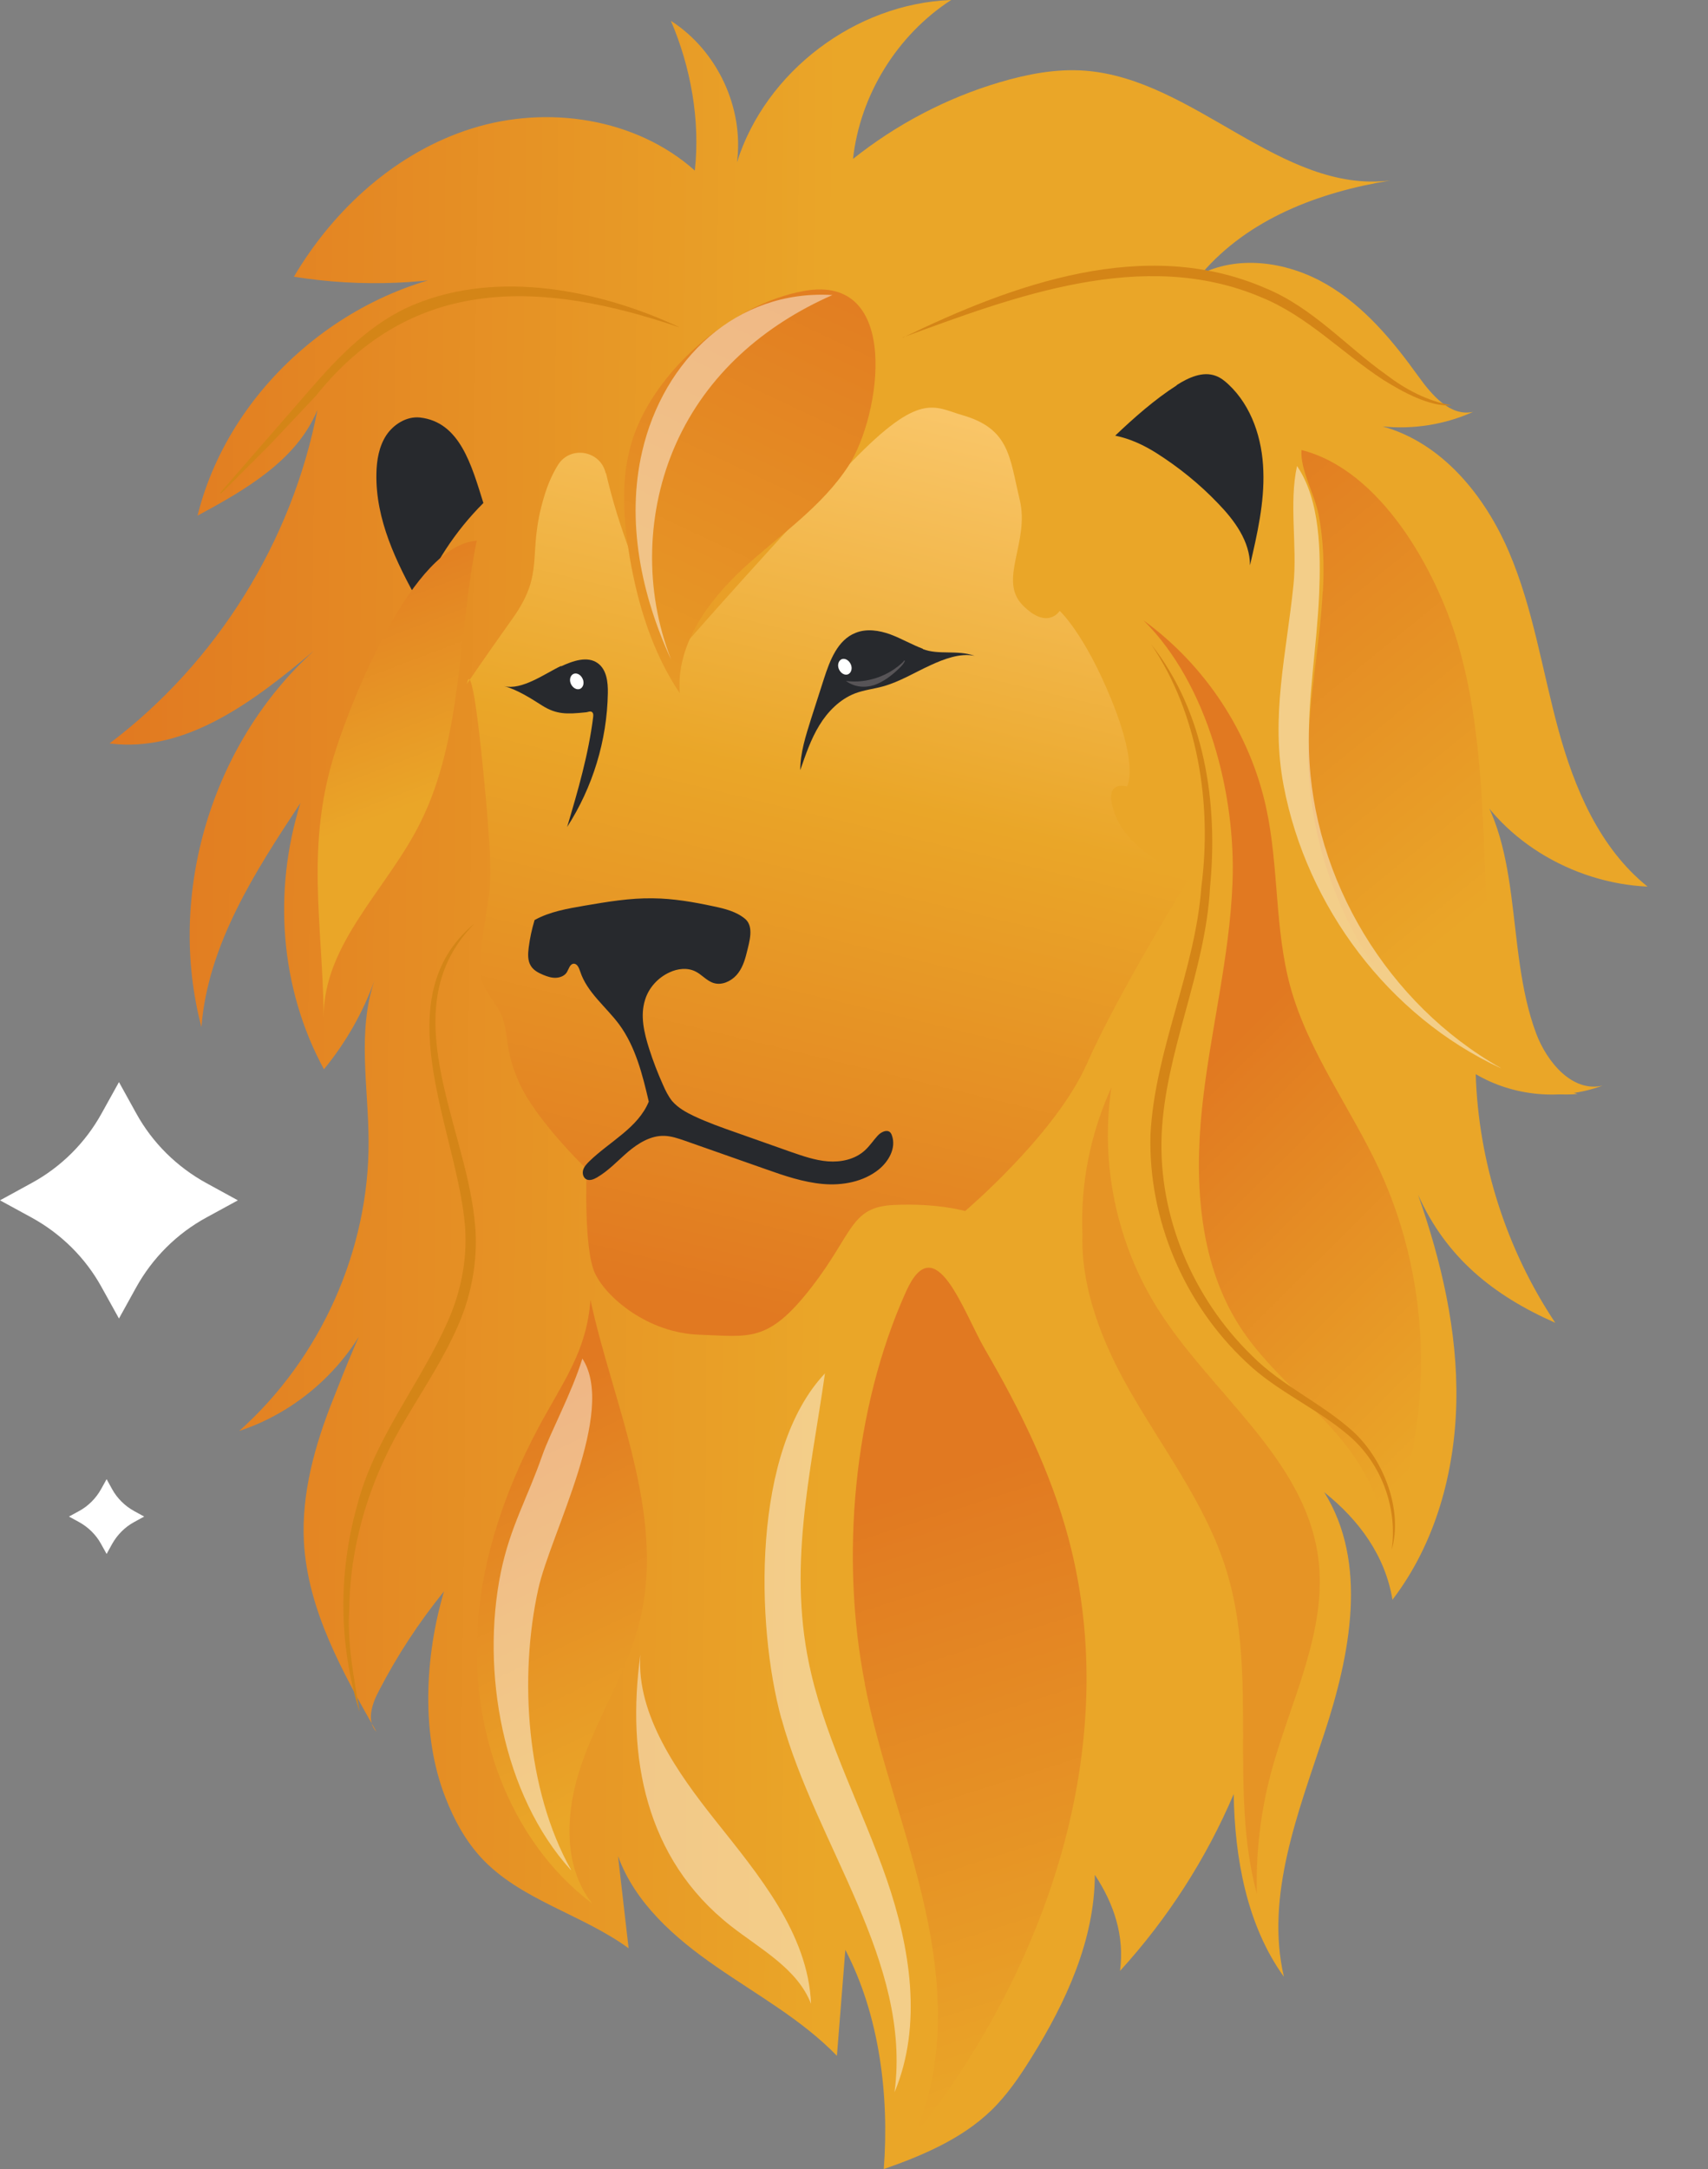 <svg width="26" height="33" viewBox="0 0 26 33" fill="none" xmlns="http://www.w3.org/2000/svg">
<rect x="0" y="0" width="26" height="33" fill="#808080" stroke="none"/>
<path d="M10.577 2.595C9.68 1.795 8.331 1.594 7.183 1.955C6.034 2.314 5.083 3.179 4.474 4.21C5.506 4.376 6.571 4.331 7.586 4.08C5.468 4.195 3.514 5.798 3.007 7.845C3.738 7.451 4.519 7.001 4.832 6.236C4.448 8.236 3.299 10.079 1.667 11.311C2.837 11.46 3.884 10.654 4.782 9.898C3.222 11.305 2.532 13.601 3.066 15.625C3.165 14.375 3.878 13.267 4.573 12.218C4.155 13.557 4.26 15.032 4.931 16.268C5.262 15.865 5.524 15.409 5.7 14.917C5.435 15.693 5.608 16.54 5.611 17.361C5.62 19.017 4.883 20.664 3.642 21.77C4.603 21.455 5.402 20.691 5.754 19.749C5.5 20.193 5.256 20.821 5.068 21.296C4.794 21.983 4.588 22.718 4.626 23.455C4.683 24.495 5.214 25.44 5.73 26.347C5.575 26.187 5.662 25.923 5.766 25.728C6.043 25.191 6.377 24.682 6.759 24.211C6.467 25.197 6.404 26.397 6.783 27.354C6.911 27.683 7.081 27.997 7.32 28.258C7.917 28.907 8.856 29.12 9.569 29.641C9.515 29.173 9.462 28.708 9.408 28.24C9.668 28.954 10.273 29.487 10.902 29.92C11.529 30.355 12.209 30.729 12.74 31.277L12.868 29.665C13.387 30.657 13.539 31.884 13.453 33.001C14.046 32.793 14.64 32.542 15.091 32.106C15.332 31.872 15.523 31.591 15.702 31.303C16.227 30.459 16.663 29.517 16.666 28.524C16.961 28.969 17.119 29.457 17.05 29.985C17.772 29.194 18.36 28.281 18.78 27.295C18.795 28.261 18.977 29.289 19.544 30.074C19.258 28.841 19.762 27.579 20.158 26.376C20.555 25.174 20.83 23.778 20.158 22.703C20.689 23.126 21.086 23.669 21.197 24.338C21.85 23.485 22.148 22.398 22.169 21.325C22.19 20.253 21.942 19.192 21.587 18.179C22.014 19.127 22.721 19.704 23.675 20.125C22.93 19.008 22.506 17.681 22.464 16.342C23.037 16.68 23.768 16.748 24.394 16.517C23.935 16.623 23.547 16.158 23.383 15.72C22.894 14.407 23.225 12.775 22.3 11.72C22.792 12.76 23.926 13.436 25.08 13.489C24.349 12.902 23.965 11.993 23.72 11.092C23.475 10.191 23.338 9.258 22.971 8.399C22.604 7.54 21.951 6.737 21.047 6.488C21.516 6.536 21.996 6.459 22.425 6.266C22.079 6.343 21.796 6.011 21.59 5.724C21.205 5.188 20.77 4.663 20.197 4.328C19.625 3.994 18.888 3.872 18.291 4.163C19.007 3.327 20.075 2.924 21.164 2.746C19.502 2.951 18.181 1.197 16.51 1.075C16.072 1.043 15.633 1.129 15.213 1.253C14.404 1.493 13.644 1.893 12.985 2.418C13.092 1.446 13.656 0.533 14.479 0C13.023 0.053 11.654 1.087 11.219 2.468C11.326 1.641 10.92 0.77 10.213 0.317C10.515 1.022 10.661 1.831 10.577 2.592V2.595Z" fill="url(#paint0_linear_104_192)"/>
<path d="M7.356 7.655C6.929 8.082 6.589 8.601 6.372 9.163C6.031 8.556 5.715 7.901 5.73 7.205C5.733 7.004 5.769 6.793 5.879 6.624C5.99 6.456 6.19 6.331 6.392 6.352C7.001 6.42 7.177 7.075 7.359 7.655H7.356Z" fill="#27292D"/>
<path d="M17.915 5.857C18.091 5.745 18.309 5.644 18.506 5.718C18.581 5.745 18.643 5.795 18.7 5.848C19.055 6.18 19.216 6.678 19.231 7.164C19.249 7.647 19.138 8.127 19.028 8.601C19.028 8.236 18.792 7.916 18.539 7.656C18.261 7.365 17.945 7.11 17.605 6.894C17.408 6.77 17.205 6.675 16.976 6.628C17.256 6.361 17.581 6.074 17.912 5.863L17.915 5.857Z" fill="#27292D"/>
<path d="M9.22 7.199C9.143 6.855 8.683 6.773 8.495 7.072C8.418 7.196 8.343 7.353 8.284 7.552C8.012 8.449 8.313 8.692 7.803 9.409C7.293 10.126 7.108 10.405 7.108 10.405C7.108 10.405 7.174 9.866 7.356 11.729C7.538 13.592 7.46 13.45 7.353 14.212C7.245 14.973 7.347 14.973 7.565 15.314C7.782 15.658 7.639 15.874 7.896 16.457C8.152 17.041 8.931 17.788 8.931 17.788C8.931 17.788 8.88 18.988 9.056 19.37C9.235 19.752 9.873 20.279 10.64 20.306C11.407 20.332 11.687 20.436 12.34 19.601C12.993 18.765 12.937 18.365 13.602 18.333C14.267 18.3 14.691 18.425 14.691 18.425C14.691 18.425 16.072 17.257 16.546 16.182C17.02 15.106 18.106 13.355 18.106 13.355C18.106 13.355 17.223 13.006 16.988 12.425C16.752 11.842 17.155 11.966 17.155 11.966C17.155 11.966 17.34 11.688 16.925 10.662C16.51 9.637 16.131 9.294 16.131 9.294C16.131 9.294 15.947 9.593 15.568 9.208C15.189 8.823 15.678 8.248 15.523 7.605C15.368 6.962 15.374 6.524 14.649 6.316C14.216 6.192 14.008 5.949 12.97 7.021C11.932 8.091 10.485 9.738 10.485 9.738C10.485 9.738 9.963 9.433 9.551 8.289C9.387 7.836 9.289 7.475 9.226 7.202L9.22 7.199Z" fill="url(#paint1_linear_104_192)"/>
<path d="M14.052 9.872C13.882 9.809 13.724 9.715 13.554 9.652C13.384 9.59 13.19 9.56 13.023 9.629C12.752 9.735 12.633 10.046 12.543 10.325C12.477 10.529 12.412 10.734 12.346 10.938C12.266 11.193 12.182 11.451 12.182 11.717C12.263 11.483 12.343 11.246 12.472 11.036C12.6 10.825 12.785 10.639 13.014 10.55C13.152 10.497 13.301 10.482 13.441 10.443C13.697 10.372 13.924 10.23 14.166 10.12C14.363 10.029 14.616 9.931 14.837 9.978C14.566 9.883 14.294 9.969 14.046 9.875L14.052 9.872Z" fill="#27292D"/>
<path d="M8.54 10.138C8.719 10.055 8.943 9.975 9.101 10.091C9.235 10.189 9.256 10.378 9.253 10.544C9.241 11.264 9.023 11.978 8.633 12.582C8.797 12.031 8.958 11.48 9.029 10.912C9.032 10.885 9.035 10.858 9.017 10.838C8.99 10.808 8.946 10.838 8.91 10.838C8.627 10.867 8.471 10.87 8.257 10.737C8.084 10.627 7.872 10.491 7.672 10.438C7.943 10.509 8.304 10.242 8.54 10.132V10.138Z" fill="#27292D"/>
<path d="M8.146 13.993C8.376 13.868 8.638 13.824 8.898 13.779C9.244 13.72 9.59 13.661 9.939 13.667C10.249 13.67 10.556 13.723 10.858 13.788C11.031 13.824 11.21 13.868 11.344 13.981C11.478 14.096 11.41 14.322 11.368 14.49C11.338 14.615 11.296 14.742 11.21 14.837C11.123 14.932 10.986 14.994 10.864 14.956C10.756 14.923 10.682 14.825 10.583 14.778C10.461 14.719 10.315 14.736 10.193 14.793C10.017 14.873 9.876 15.027 9.82 15.21C9.742 15.453 9.805 15.714 9.882 15.957C9.942 16.144 10.011 16.324 10.091 16.502C10.13 16.591 10.172 16.677 10.231 16.751C10.321 16.855 10.443 16.923 10.568 16.982C10.771 17.077 10.986 17.154 11.198 17.228C11.475 17.326 11.75 17.423 12.027 17.521C12.215 17.586 12.406 17.654 12.603 17.669C12.803 17.684 13.011 17.64 13.161 17.506C13.238 17.438 13.295 17.349 13.363 17.275C13.411 17.225 13.495 17.18 13.548 17.225C13.563 17.24 13.572 17.258 13.578 17.278C13.644 17.465 13.53 17.669 13.375 17.794C13.143 17.98 12.823 18.04 12.525 18.013C12.227 17.986 11.941 17.889 11.657 17.788C11.245 17.643 10.837 17.5 10.425 17.355C10.324 17.32 10.219 17.284 10.112 17.281C9.906 17.275 9.718 17.391 9.56 17.524C9.405 17.657 9.265 17.811 9.086 17.915C9.038 17.942 8.976 17.968 8.925 17.942C8.877 17.915 8.862 17.853 8.877 17.8C8.892 17.749 8.931 17.708 8.97 17.669C9.28 17.367 9.712 17.16 9.876 16.76C9.781 16.351 9.674 15.924 9.426 15.587C9.226 15.317 8.937 15.101 8.832 14.781C8.814 14.727 8.788 14.659 8.731 14.662C8.674 14.668 8.659 14.742 8.63 14.79C8.597 14.846 8.528 14.873 8.463 14.876C8.397 14.879 8.334 14.858 8.275 14.834C8.2 14.804 8.122 14.763 8.081 14.695C8.03 14.615 8.036 14.511 8.048 14.416C8.069 14.259 8.093 14.15 8.137 13.999L8.146 13.993Z" fill="#27292D"/>
<path d="M12.77 10.18C12.797 10.242 12.856 10.278 12.907 10.26C12.958 10.239 12.979 10.171 12.952 10.109C12.925 10.046 12.865 10.011 12.815 10.028C12.764 10.049 12.743 10.117 12.77 10.18Z" fill="white"/>
<path d="M8.689 10.402C8.716 10.464 8.776 10.5 8.827 10.482C8.877 10.461 8.898 10.393 8.871 10.331C8.844 10.268 8.785 10.233 8.734 10.251C8.683 10.271 8.662 10.34 8.689 10.402Z" fill="white"/>
<path d="M13.757 10.061C13.53 10.286 13.196 10.402 12.877 10.36C13.002 10.452 13.161 10.47 13.307 10.423C13.453 10.372 13.578 10.274 13.688 10.168C13.721 10.135 13.754 10.103 13.772 10.061C13.772 10.058 13.775 10.052 13.772 10.049C13.769 10.046 13.751 10.058 13.754 10.061H13.757Z" fill="#575457"/>
<path d="M13.164 25.618C13.39 26.776 13.829 27.887 14.082 29.04C14.339 30.192 14.401 31.442 13.903 32.515C15.935 29.967 17.104 26.551 16.266 23.408C15.994 22.389 15.523 21.438 14.995 20.531C14.664 19.962 14.24 18.656 13.793 19.648C12.985 21.441 12.791 23.707 13.166 25.618H13.164Z" fill="url(#paint2_linear_104_192)"/>
<path opacity="0.15" d="M16.669 17.891C16.236 18.896 16.594 20.066 17.122 21.023C17.65 21.98 18.354 22.86 18.673 23.905C19.156 25.482 18.703 27.221 19.132 28.812C19.117 28.201 19.186 27.588 19.341 26.998C19.634 25.89 20.224 24.803 20.063 23.671C19.848 22.175 18.425 21.189 17.62 19.906C16.997 18.913 16.743 17.699 16.919 16.543C16.6 17.24 16.445 18.01 16.477 18.777" fill="#D43217"/>
<path d="M18.762 13.427C18.718 14.585 18.416 15.717 18.297 16.869C18.178 18.022 18.258 19.257 18.9 20.223C19.27 20.78 19.803 21.212 20.254 21.71C20.704 22.208 21.092 22.827 21.059 23.494C21.844 21.698 21.82 19.571 20.997 17.794C20.561 16.857 19.917 16.007 19.642 15.012C19.401 14.129 19.469 13.193 19.276 12.298C19.031 11.16 18.354 10.126 17.408 9.439C18.39 10.414 18.813 12.088 18.762 13.424V13.427Z" fill="url(#paint3_linear_104_192)"/>
<path d="M4.928 15.477C4.916 14.357 5.909 13.513 6.404 12.505C7.046 11.214 6.971 9.617 7.257 8.227C6.285 8.29 5.366 10.618 5.113 11.403C4.641 12.852 4.91 14.028 4.928 15.477Z" fill="url(#paint4_linear_104_192)"/>
<path d="M7.275 24.682C7.147 26.282 7.729 27.991 9.014 28.96C8.537 28.352 8.615 27.476 8.883 26.753C9.149 26.03 9.578 25.363 9.751 24.611C10.124 22.996 9.322 21.331 8.988 19.776C8.931 20.576 8.552 21.047 8.179 21.752C7.699 22.661 7.356 23.651 7.272 24.679L7.275 24.682Z" fill="url(#paint5_linear_104_192)"/>
<path d="M20.135 8.995C20.093 9.827 19.914 10.651 19.917 11.486C19.923 13.065 20.612 14.63 21.778 15.705C22.39 16.268 23.183 16.715 24.015 16.644C23.511 16.502 23.129 16.069 22.927 15.589C22.724 15.11 22.676 14.579 22.646 14.058C22.563 12.618 22.596 11.151 22.187 9.771C21.862 8.678 21.023 7.152 19.812 6.847C19.789 7.143 20.009 7.513 20.072 7.827C20.147 8.212 20.159 8.606 20.138 8.998L20.135 8.995Z" fill="url(#paint6_linear_104_192)"/>
<path d="M9.596 6.799C9.447 7.347 9.492 7.928 9.587 8.485C9.712 9.211 9.936 9.934 10.348 10.547C10.288 9.809 10.78 9.14 11.326 8.636C11.875 8.135 12.513 7.709 12.916 7.087C13.411 6.325 13.727 4.16 12.242 4.426C11.108 4.628 9.891 5.697 9.596 6.796V6.799Z" fill="url(#paint7_linear_104_192)"/>
<path d="M17.524 9.803C18.342 10.837 18.545 12.224 18.419 13.507C18.351 14.787 17.736 16.004 17.683 17.266C17.632 18.508 18.16 19.755 19.061 20.629C19.517 21.088 20.12 21.346 20.603 21.784C21.08 22.229 21.355 22.993 21.185 23.577C21.277 22.943 21.029 22.27 20.543 21.85C20.057 21.429 19.44 21.174 18.971 20.724C18.026 19.841 17.477 18.552 17.513 17.26C17.581 15.969 18.193 14.781 18.288 13.492C18.452 12.224 18.235 10.852 17.524 9.803Z" fill="#D48517"/>
<path d="M13.745 5.137C15.422 4.323 17.432 3.591 19.258 4.382C19.977 4.675 20.492 5.268 21.104 5.703C21.396 5.925 21.73 6.103 22.1 6.168C21.76 6.189 21.358 5.967 21.053 5.777C20.427 5.368 19.899 4.806 19.195 4.521C17.399 3.76 15.425 4.518 13.742 5.134L13.745 5.137Z" fill="#D48517"/>
<path d="M10.333 4.977C8.26 4.272 6.291 4.169 4.808 6.023L4.099 6.776L3.365 7.508L3.353 7.496L4.71 5.937C5.157 5.422 5.653 4.903 6.303 4.634C7.594 4.098 9.14 4.418 10.333 4.974V4.977Z" fill="#D48517"/>
<path d="M7.21 14.064C5.975 15.332 7.066 17.071 7.222 18.543C7.29 19.085 7.195 19.657 6.977 20.158C6.759 20.659 6.464 21.103 6.198 21.553C5.653 22.442 5.33 23.444 5.316 24.486C5.28 25.002 5.396 25.562 5.474 26.045C5.157 25.037 5.148 23.941 5.432 22.922C5.691 21.888 6.401 21.053 6.822 20.09C7.034 19.61 7.129 19.079 7.069 18.555C6.914 17.121 5.873 15.187 7.21 14.061V14.064Z" fill="#D48517"/>
<path opacity="0.45" d="M8.692 28.447C8.015 27.241 7.896 25.523 8.194 24.175C8.379 23.334 9.39 21.476 8.865 20.67C8.704 21.192 8.382 21.784 8.257 22.137C8.024 22.806 7.768 23.224 7.624 23.92C7.317 25.425 7.651 27.307 8.689 28.45L8.692 28.447Z" fill="white"/>
<path opacity="0.45" d="M9.775 6.871C9.53 7.928 9.76 9.048 10.216 10.035C9.805 8.986 9.832 7.777 10.291 6.749C10.762 5.697 11.627 4.948 12.671 4.489C11.213 4.4 10.097 5.472 9.775 6.871Z" fill="white"/>
<path opacity="0.45" d="M22.843 16.247C21.128 15.278 19.98 13.382 19.926 11.421C19.902 10.624 20.048 9.83 20.081 9.033C20.105 8.417 20.102 7.614 19.744 7.09C19.619 7.661 19.75 8.304 19.69 8.897C19.583 9.949 19.338 10.897 19.541 11.957C19.89 13.788 21.134 15.459 22.843 16.25V16.247Z" fill="white"/>
<path opacity="0.45" d="M11.896 26.148C12.427 28.08 13.88 29.846 13.617 31.831C14.046 30.808 13.856 29.629 13.495 28.584C13.131 27.535 12.603 26.542 12.349 25.464C11.976 23.885 12.337 22.442 12.558 20.895C11.445 22.069 11.502 24.717 11.896 26.154V26.148Z" fill="white"/>
<path opacity="0.45" d="M11.123 29.3C11.577 29.656 12.137 29.949 12.346 30.486C12.302 29.416 11.547 28.524 10.879 27.683C10.333 26.993 9.682 26.095 9.748 25.174C9.536 26.72 9.82 28.276 11.123 29.3Z" fill="white"/>
<path d="M1.548 16.937L1.811 16.463L2.073 16.937C2.321 17.388 2.694 17.755 3.144 18.001L3.621 18.262L3.144 18.522C2.691 18.768 2.321 19.139 2.073 19.586L1.811 20.06L1.548 19.586C1.301 19.136 0.928 18.768 0.477 18.522L0 18.262L0.477 18.001C0.931 17.755 1.301 17.385 1.548 16.937Z" fill="white"/>
<path d="M1.539 22.655L1.623 22.504L1.706 22.655C1.784 22.797 1.903 22.913 2.043 22.99L2.195 23.073L2.043 23.156C1.9 23.233 1.784 23.352 1.706 23.491L1.623 23.642L1.539 23.491C1.462 23.349 1.342 23.233 1.202 23.156L1.05 23.073L1.202 22.99C1.345 22.913 1.462 22.794 1.539 22.655Z" fill="white"/>
<defs>
<linearGradient id="paint0_linear_104_192" x1="1.62" y1="16.381" x2="25.046" y2="16.611" gradientUnits="userSpaceOnUse">
<stop stop-color="#E17921"/>
<stop offset="0.47" stop-color="#EAA628"/>
<stop offset="0.93" stop-color="#EAA628"/>
</linearGradient>
<linearGradient id="paint1_linear_104_192" x1="10.664" y1="19.79" x2="14.523" y2="3.829" gradientUnits="userSpaceOnUse">
<stop stop-color="#E17921"/>
<stop offset="0.49" stop-color="#EAA628"/>
<stop offset="1" stop-color="#FFD282"/>
</linearGradient>
<linearGradient id="paint2_linear_104_192" x1="13.402" y1="22.785" x2="19.508" y2="41.793" gradientUnits="userSpaceOnUse">
<stop stop-color="#E17921"/>
<stop offset="0.47" stop-color="#EAA628"/>
<stop offset="0.93" stop-color="#EAA628"/>
</linearGradient>
<linearGradient id="paint3_linear_104_192" x1="18.691" y1="15.889" x2="28.584" y2="25.866" gradientUnits="userSpaceOnUse">
<stop stop-color="#E17921"/>
<stop offset="0.47" stop-color="#EAA628"/>
<stop offset="0.93" stop-color="#EAA628"/>
</linearGradient>
<linearGradient id="paint4_linear_104_192" x1="4.759" y1="8.412" x2="7.895" y2="16.625" gradientUnits="userSpaceOnUse">
<stop stop-color="#E17921"/>
<stop offset="0.47" stop-color="#EAA628"/>
<stop offset="0.93" stop-color="#EAA628"/>
</linearGradient>
<linearGradient id="paint5_linear_104_192" x1="7.339" y1="21.461" x2="13.018" y2="33.298" gradientUnits="userSpaceOnUse">
<stop stop-color="#E17921"/>
<stop offset="0.47" stop-color="#EAA628"/>
<stop offset="0.93" stop-color="#EAA628"/>
</linearGradient>
<linearGradient id="paint6_linear_104_192" x1="17.761" y1="7.3" x2="28.682" y2="20.711" gradientUnits="userSpaceOnUse">
<stop stop-color="#E17921"/>
<stop offset="0.47" stop-color="#EAA628"/>
<stop offset="0.93" stop-color="#EAA628"/>
</linearGradient>
<linearGradient id="paint7_linear_104_192" x1="12.958" y1="3.333" x2="3.319" y2="23.892" gradientUnits="userSpaceOnUse">
<stop stop-color="#E17921"/>
<stop offset="0.47" stop-color="#EAA628"/>
<stop offset="0.93" stop-color="#EAA628"/>
</linearGradient>
</defs>
</svg>
